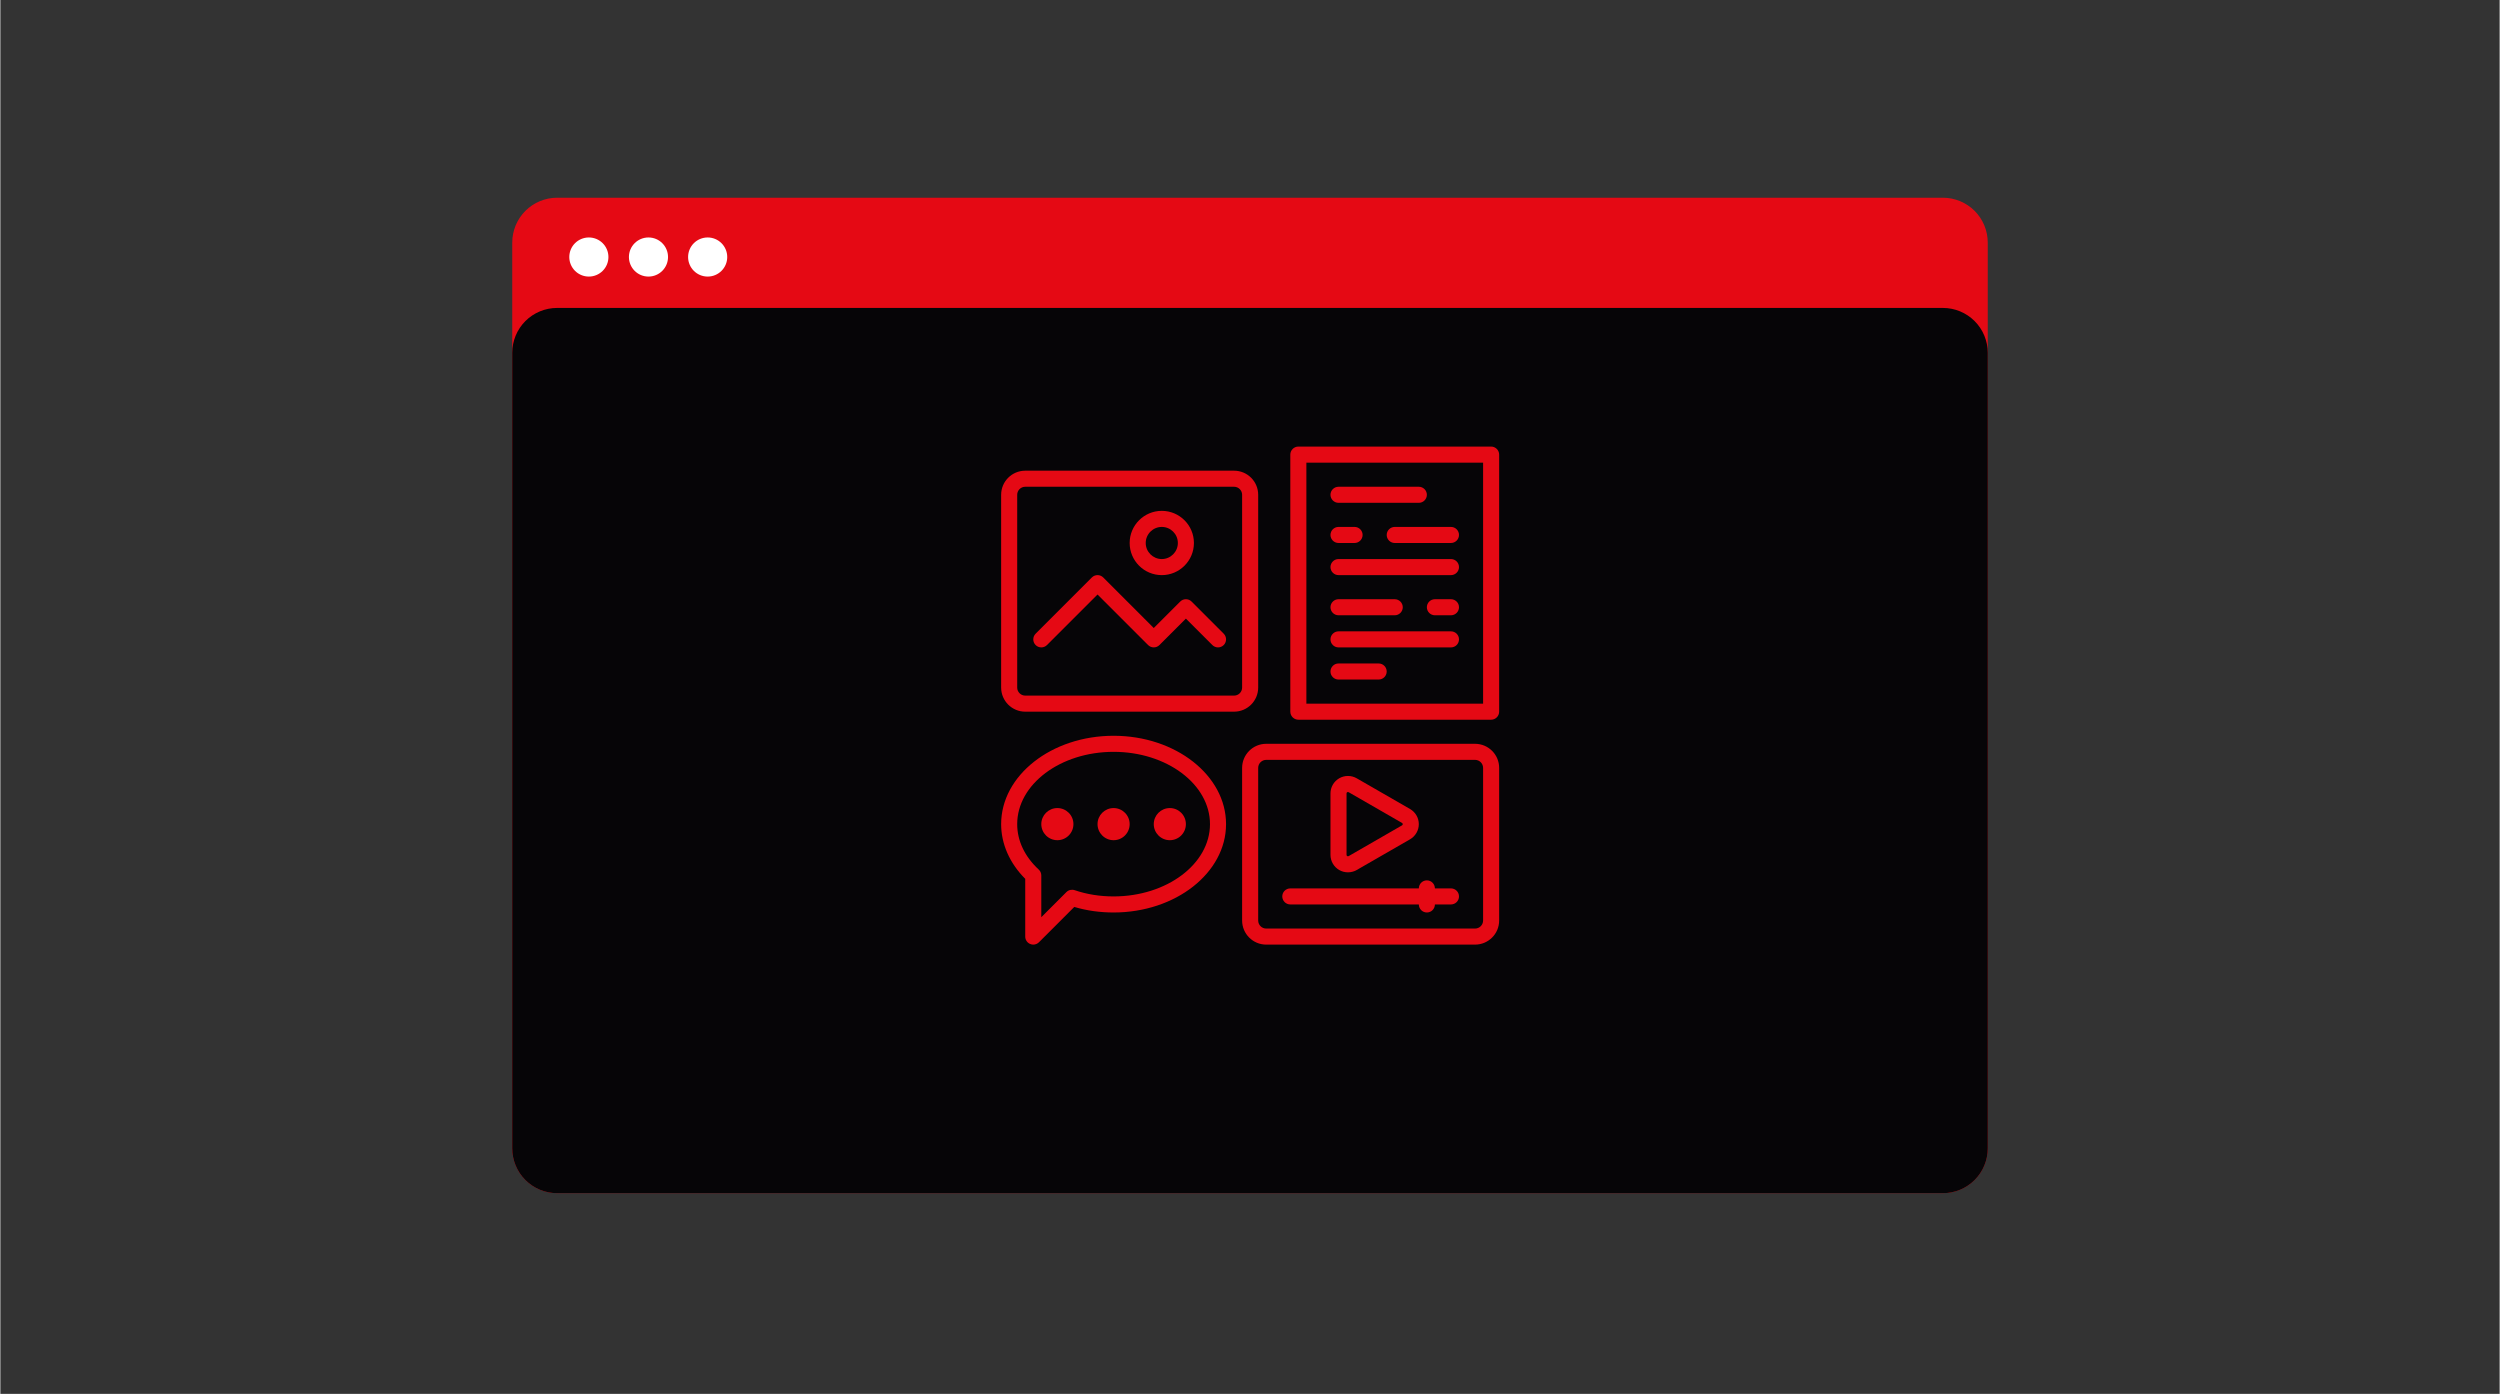 <svg xmlns="http://www.w3.org/2000/svg" xmlns:xlink="http://www.w3.org/1999/xlink" width="556" viewBox="0 0 416.88 232.5" height="310" preserveAspectRatio="xMidYMid meet"><rect x="0" y="0" width="416.88" height="232.5" fill="#333333" stroke="none"/><defs><g></g><clipPath id="9aebd603a5"><path d="M 85.383 32.98 L 331.527 32.98 L 331.527 199.344 L 85.383 199.344 Z M 85.383 32.98 " clip-rule="nonzero"></path></clipPath><clipPath id="e970c21996"><path d="M 92.867 32.98 L 324.012 32.98 C 325.996 32.98 327.902 33.77 329.305 35.172 C 330.707 36.574 331.496 38.48 331.496 40.465 L 331.496 191.539 C 331.496 193.523 330.707 195.426 329.305 196.828 C 327.902 198.234 325.996 199.02 324.012 199.02 L 92.867 199.02 C 90.883 199.02 88.98 198.234 87.574 196.828 C 86.172 195.426 85.383 193.523 85.383 191.539 L 85.383 40.465 C 85.383 38.48 86.172 36.574 87.574 35.172 C 88.98 33.77 90.883 32.98 92.867 32.98 " clip-rule="nonzero"></path></clipPath><clipPath id="53bf93d948"><path d="M 85.383 51.363 L 331.527 51.363 L 331.527 199.246 L 85.383 199.246 Z M 85.383 51.363 " clip-rule="nonzero"></path></clipPath><clipPath id="46f586d322"><path d="M 92.867 51.363 L 324.012 51.363 C 325.996 51.363 327.902 52.152 329.305 53.555 C 330.707 54.961 331.496 56.863 331.496 58.848 L 331.496 191.539 C 331.496 193.523 330.707 195.426 329.305 196.828 C 327.902 198.234 325.996 199.02 324.012 199.02 L 92.867 199.02 C 90.883 199.02 88.98 198.234 87.574 196.828 C 86.172 195.426 85.383 193.523 85.383 191.539 L 85.383 58.848 C 85.383 56.863 86.172 54.961 87.574 53.555 C 88.98 52.152 90.883 51.363 92.867 51.363 " clip-rule="nonzero"></path></clipPath><clipPath id="15bf14e5d4"><path d="M 94.898 39.609 L 101.426 39.609 L 101.426 46.133 L 94.898 46.133 Z M 94.898 39.609 " clip-rule="nonzero"></path></clipPath><clipPath id="283d4d62b8"><path d="M 98.164 39.609 C 96.359 39.609 94.898 41.07 94.898 42.871 C 94.898 44.672 96.359 46.133 98.164 46.133 C 99.965 46.133 101.426 44.672 101.426 42.871 C 101.426 41.07 99.965 39.609 98.164 39.609 " clip-rule="nonzero"></path></clipPath><clipPath id="aac2fb95f3"><path d="M 104.844 39.609 L 111.367 39.609 L 111.367 46.133 L 104.844 46.133 Z M 104.844 39.609 " clip-rule="nonzero"></path></clipPath><clipPath id="20aacd70f0"><path d="M 108.105 39.609 C 106.305 39.609 104.844 41.07 104.844 42.871 C 104.844 44.672 106.305 46.133 108.105 46.133 C 109.906 46.133 111.367 44.672 111.367 42.871 C 111.367 41.07 109.906 39.609 108.105 39.609 " clip-rule="nonzero"></path></clipPath><clipPath id="23dbcde708"><path d="M 114.715 39.609 L 121.242 39.609 L 121.242 46.133 L 114.715 46.133 Z M 114.715 39.609 " clip-rule="nonzero"></path></clipPath><clipPath id="ad11f400b5"><path d="M 117.98 39.609 C 116.176 39.609 114.715 41.07 114.715 42.871 C 114.715 44.672 116.176 46.133 117.98 46.133 C 119.781 46.133 121.242 44.672 121.242 42.871 C 121.242 41.07 119.781 39.609 117.98 39.609 " clip-rule="nonzero"></path></clipPath><clipPath id="7e51610e65"><path d="M 215 74.488 L 250 74.488 L 250 121 L 215 121 Z M 215 74.488 " clip-rule="nonzero"></path></clipPath><clipPath id="c38942fd10"><path d="M 207 124 L 250 124 L 250 157.562 L 207 157.562 Z M 207 124 " clip-rule="nonzero"></path></clipPath><clipPath id="46d1763b6b"><path d="M 166.93 78 L 210 78 L 210 119 L 166.93 119 Z M 166.93 78 " clip-rule="nonzero"></path></clipPath><clipPath id="e67c57d6de"><path d="M 166.93 122 L 205 122 L 205 157.562 L 166.93 157.562 Z M 166.93 122 " clip-rule="nonzero"></path></clipPath></defs><g clip-path="url(#9aebd603a5)"><g clip-path="url(#e970c21996)"><path fill="#e50914" d="M 85.383 32.98 L 331.527 32.98 L 331.527 199.344 L 85.383 199.344 Z M 85.383 32.98 " fill-opacity="1" fill-rule="nonzero"></path></g></g><g fill="#ffffff" fill-opacity="1"><g transform="translate(207.453, 117.548)"><g><path d="M 0.391 0 L 0.391 -2.609 L 0.828 -2.609 L 0.828 -2.109 C 0.867 -2.234 0.93 -2.332 1.016 -2.406 C 1.098 -2.488 1.188 -2.551 1.281 -2.594 C 1.383 -2.633 1.492 -2.656 1.609 -2.656 C 1.641 -2.656 1.672 -2.648 1.703 -2.641 C 1.742 -2.641 1.773 -2.633 1.797 -2.625 L 1.797 -2.172 C 1.773 -2.18 1.742 -2.188 1.703 -2.188 C 1.66 -2.195 1.629 -2.203 1.609 -2.203 C 1.504 -2.211 1.406 -2.207 1.312 -2.188 C 1.219 -2.164 1.133 -2.129 1.062 -2.078 C 1 -2.035 0.945 -1.973 0.906 -1.891 C 0.863 -1.816 0.844 -1.727 0.844 -1.625 L 0.844 0 Z M 0.391 0 "></path></g></g></g><g clip-path="url(#53bf93d948)"><g clip-path="url(#46f586d322)"><path fill="#060507" d="M 85.383 51.363 L 331.527 51.363 L 331.527 199.246 L 85.383 199.246 Z M 85.383 51.363 " fill-opacity="1" fill-rule="nonzero"></path></g></g><g clip-path="url(#15bf14e5d4)"><g clip-path="url(#283d4d62b8)"><path fill="#ffffff" d="M 94.898 39.609 L 101.426 39.609 L 101.426 46.133 L 94.898 46.133 Z M 94.898 39.609 " fill-opacity="1" fill-rule="nonzero"></path></g></g><g clip-path="url(#aac2fb95f3)"><g clip-path="url(#20aacd70f0)"><path fill="#ffffff" d="M 104.844 39.609 L 111.367 39.609 L 111.367 46.133 L 104.844 46.133 Z M 104.844 39.609 " fill-opacity="1" fill-rule="nonzero"></path></g></g><g clip-path="url(#23dbcde708)"><g clip-path="url(#ad11f400b5)"><path fill="#ffffff" d="M 114.715 39.609 L 121.242 39.609 L 121.242 46.133 L 114.715 46.133 Z M 114.715 39.609 " fill-opacity="1" fill-rule="nonzero"></path></g></g><g clip-path="url(#7e51610e65)"><path fill="#e50914" d="M 217.844 117.367 L 247.32 117.367 L 247.32 77.168 L 217.844 77.168 Z M 248.66 120.047 L 216.504 120.047 C 215.766 120.047 215.164 119.445 215.164 118.707 L 215.164 75.828 C 215.164 75.094 215.766 74.488 216.504 74.488 L 248.66 74.488 C 249.398 74.488 250 75.094 250 75.828 L 250 118.707 C 250 119.445 249.398 120.047 248.66 120.047 " fill-opacity="1" fill-rule="nonzero"></path></g><g clip-path="url(#c38942fd10)"><path fill="#e50914" d="M 211.145 126.746 C 210.406 126.746 209.805 127.348 209.805 128.086 L 209.805 153.543 C 209.805 154.281 210.406 154.883 211.145 154.883 L 245.98 154.883 C 246.719 154.883 247.32 154.281 247.32 153.543 L 247.32 128.086 C 247.32 127.348 246.719 126.746 245.98 126.746 Z M 245.98 157.562 L 211.145 157.562 C 208.926 157.562 207.125 155.762 207.125 153.543 L 207.125 128.086 C 207.125 125.867 208.926 124.066 211.145 124.066 L 245.98 124.066 C 248.199 124.066 250 125.867 250 128.086 L 250 153.543 C 250 155.762 248.199 157.562 245.98 157.562 " fill-opacity="1" fill-rule="nonzero"></path></g><path fill="#e50914" d="M 241.961 150.863 L 215.164 150.863 C 214.426 150.863 213.824 150.262 213.824 149.523 C 213.824 148.785 214.426 148.184 215.164 148.184 L 241.961 148.184 C 242.699 148.184 243.301 148.785 243.301 149.523 C 243.301 150.262 242.699 150.863 241.961 150.863 " fill-opacity="1" fill-rule="nonzero"></path><g clip-path="url(#46d1763b6b)"><path fill="#e50914" d="M 170.949 81.191 C 170.211 81.191 169.609 81.793 169.609 82.531 L 169.609 114.688 C 169.609 115.426 170.211 116.027 170.949 116.027 L 205.785 116.027 C 206.523 116.027 207.125 115.426 207.125 114.688 L 207.125 82.531 C 207.125 81.793 206.523 81.191 205.785 81.191 Z M 205.785 118.707 L 170.949 118.707 C 168.73 118.707 166.93 116.906 166.93 114.688 L 166.93 82.531 C 166.93 80.309 168.73 78.512 170.949 78.512 L 205.785 78.512 C 208.004 78.512 209.805 80.309 209.805 82.531 L 209.805 114.688 C 209.805 116.906 208.004 118.707 205.785 118.707 " fill-opacity="1" fill-rule="nonzero"></path></g><path fill="#e50914" d="M 193.727 87.891 C 192.25 87.891 191.047 89.094 191.047 90.57 C 191.047 92.043 192.25 93.25 193.727 93.25 C 195.203 93.25 196.406 92.043 196.406 90.57 C 196.406 89.094 195.203 87.891 193.727 87.891 Z M 193.727 95.93 C 190.77 95.93 188.367 93.527 188.367 90.57 C 188.367 87.613 190.77 85.211 193.727 85.211 C 196.684 85.211 199.086 87.613 199.086 90.57 C 199.086 93.527 196.684 95.93 193.727 95.93 " fill-opacity="1" fill-rule="nonzero"></path><path fill="#e50914" d="M 203.105 107.988 C 202.762 107.988 202.422 107.855 202.16 107.594 L 197.746 103.184 L 193.336 107.594 C 192.812 108.117 191.965 108.117 191.441 107.594 L 183.008 99.164 L 174.578 107.594 C 174.055 108.117 173.203 108.117 172.684 107.594 C 172.16 107.07 172.16 106.223 172.684 105.699 L 182.062 96.32 C 182.586 95.797 183.434 95.797 183.957 96.32 L 192.387 104.754 L 196.801 100.34 C 197.324 99.816 198.172 99.816 198.695 100.34 L 204.055 105.699 C 204.578 106.223 204.578 107.07 204.055 107.594 C 203.793 107.855 203.453 107.988 203.105 107.988 " fill-opacity="1" fill-rule="nonzero"></path><path fill="#e50914" d="M 236.602 83.871 L 223.203 83.871 C 222.465 83.871 221.863 83.266 221.863 82.531 C 221.863 81.793 222.465 81.191 223.203 81.191 L 236.602 81.191 C 237.34 81.191 237.941 81.793 237.941 82.531 C 237.941 83.266 237.34 83.871 236.602 83.871 " fill-opacity="1" fill-rule="nonzero"></path><path fill="#e50914" d="M 241.961 95.93 L 223.203 95.93 C 222.465 95.93 221.863 95.324 221.863 94.59 C 221.863 93.852 222.465 93.25 223.203 93.25 L 241.961 93.25 C 242.699 93.25 243.301 93.852 243.301 94.59 C 243.301 95.324 242.699 95.93 241.961 95.93 " fill-opacity="1" fill-rule="nonzero"></path><path fill="#e50914" d="M 241.961 107.988 L 223.203 107.988 C 222.465 107.988 221.863 107.387 221.863 106.648 C 221.863 105.91 222.465 105.309 223.203 105.309 L 241.961 105.309 C 242.699 105.309 243.301 105.91 243.301 106.648 C 243.301 107.387 242.699 107.988 241.961 107.988 " fill-opacity="1" fill-rule="nonzero"></path><path fill="#e50914" d="M 229.902 113.348 L 223.203 113.348 C 222.465 113.348 221.863 112.746 221.863 112.008 C 221.863 111.27 222.465 110.668 223.203 110.668 L 229.902 110.668 C 230.641 110.668 231.242 111.27 231.242 112.008 C 231.242 112.746 230.641 113.348 229.902 113.348 " fill-opacity="1" fill-rule="nonzero"></path><path fill="#e50914" d="M 225.883 90.57 L 223.203 90.57 C 222.465 90.57 221.863 89.965 221.863 89.23 C 221.863 88.492 222.465 87.891 223.203 87.891 L 225.883 87.891 C 226.621 87.891 227.223 88.492 227.223 89.23 C 227.223 89.965 226.621 90.57 225.883 90.57 " fill-opacity="1" fill-rule="nonzero"></path><path fill="#e50914" d="M 241.961 90.57 L 232.582 90.57 C 231.844 90.57 231.242 89.965 231.242 89.23 C 231.242 88.492 231.844 87.891 232.582 87.891 L 241.961 87.891 C 242.699 87.891 243.301 88.492 243.301 89.23 C 243.301 89.965 242.699 90.57 241.961 90.57 " fill-opacity="1" fill-rule="nonzero"></path><path fill="#e50914" d="M 232.582 102.629 L 223.203 102.629 C 222.465 102.629 221.863 102.023 221.863 101.289 C 221.863 100.551 222.465 99.949 223.203 99.949 L 232.582 99.949 C 233.32 99.949 233.922 100.551 233.922 101.289 C 233.922 102.023 233.32 102.629 232.582 102.629 " fill-opacity="1" fill-rule="nonzero"></path><path fill="#e50914" d="M 241.961 102.629 L 239.281 102.629 C 238.543 102.629 237.941 102.023 237.941 101.289 C 237.941 100.551 238.543 99.949 239.281 99.949 L 241.961 99.949 C 242.699 99.949 243.301 100.551 243.301 101.289 C 243.301 102.023 242.699 102.629 241.961 102.629 " fill-opacity="1" fill-rule="nonzero"></path><g clip-path="url(#e67c57d6de)"><path fill="#e50914" d="M 185.688 125.406 C 176.82 125.406 169.609 130.816 169.609 137.465 C 169.609 140.238 170.852 142.859 173.199 145.043 C 173.477 145.297 173.629 145.656 173.629 146.027 L 173.629 152.988 L 177.816 148.801 C 178.176 148.438 178.711 148.32 179.191 148.48 C 181.211 149.172 183.395 149.523 185.688 149.523 C 194.555 149.523 201.766 144.109 201.766 137.465 C 201.766 130.816 194.555 125.406 185.688 125.406 Z M 172.289 157.562 C 172.117 157.562 171.945 157.531 171.777 157.457 C 171.273 157.254 170.949 156.766 170.949 156.223 L 170.949 146.59 C 168.352 143.988 166.93 140.77 166.93 137.465 C 166.93 129.336 175.344 122.727 185.688 122.727 C 196.031 122.727 204.445 129.336 204.445 137.465 C 204.445 145.59 196.031 152.203 185.688 152.203 C 183.402 152.203 181.203 151.895 179.129 151.277 L 173.238 157.168 C 172.98 157.426 172.641 157.562 172.289 157.562 " fill-opacity="1" fill-rule="nonzero"></path></g><path fill="#e50914" d="M 188.367 137.465 C 188.367 135.984 187.168 134.785 185.688 134.785 C 184.207 134.785 183.008 135.984 183.008 137.465 C 183.008 138.945 184.207 140.145 185.688 140.145 C 187.168 140.145 188.367 138.945 188.367 137.465 " fill-opacity="1" fill-rule="nonzero"></path><path fill="#e50914" d="M 197.746 137.465 C 197.746 135.984 196.547 134.785 195.066 134.785 C 193.586 134.785 192.387 135.984 192.387 137.465 C 192.387 138.945 193.586 140.145 195.066 140.145 C 196.547 140.145 197.746 138.945 197.746 137.465 " fill-opacity="1" fill-rule="nonzero"></path><path fill="#e50914" d="M 178.988 137.465 C 178.988 135.984 177.789 134.785 176.309 134.785 C 174.828 134.785 173.629 135.984 173.629 137.465 C 173.629 138.945 174.828 140.145 176.309 140.145 C 177.789 140.145 178.988 138.945 178.988 137.465 " fill-opacity="1" fill-rule="nonzero"></path><path fill="#e50914" d="M 237.941 152.203 C 237.203 152.203 236.602 151.602 236.602 150.863 L 236.602 148.184 C 236.602 147.445 237.203 146.844 237.941 146.844 C 238.68 146.844 239.281 147.445 239.281 148.184 L 239.281 150.863 C 239.281 151.602 238.68 152.203 237.941 152.203 " fill-opacity="1" fill-rule="nonzero"></path><path fill="#e50914" d="M 224.777 132.109 C 224.738 132.109 224.695 132.121 224.664 132.137 C 224.586 132.176 224.543 132.258 224.543 132.336 L 224.543 142.598 C 224.543 142.684 224.586 142.754 224.66 142.797 C 224.73 142.84 224.828 142.84 224.898 142.797 L 233.801 137.668 C 233.875 137.625 233.918 137.547 233.918 137.469 C 233.918 137.387 233.875 137.312 233.801 137.266 L 224.898 132.141 C 224.859 132.121 224.82 132.109 224.777 132.109 Z M 224.777 145.504 C 224.277 145.504 223.77 145.379 223.324 145.121 C 222.426 144.602 221.863 143.633 221.863 142.598 L 221.863 132.336 C 221.863 131.297 222.426 130.336 223.324 129.816 C 224.219 129.301 225.34 129.301 226.234 129.816 L 235.141 134.945 C 236.043 135.465 236.598 136.426 236.598 137.469 C 236.598 138.504 236.043 139.469 235.141 139.992 L 226.234 145.121 C 225.785 145.379 225.281 145.504 224.777 145.504 " fill-opacity="1" fill-rule="nonzero"></path></svg>